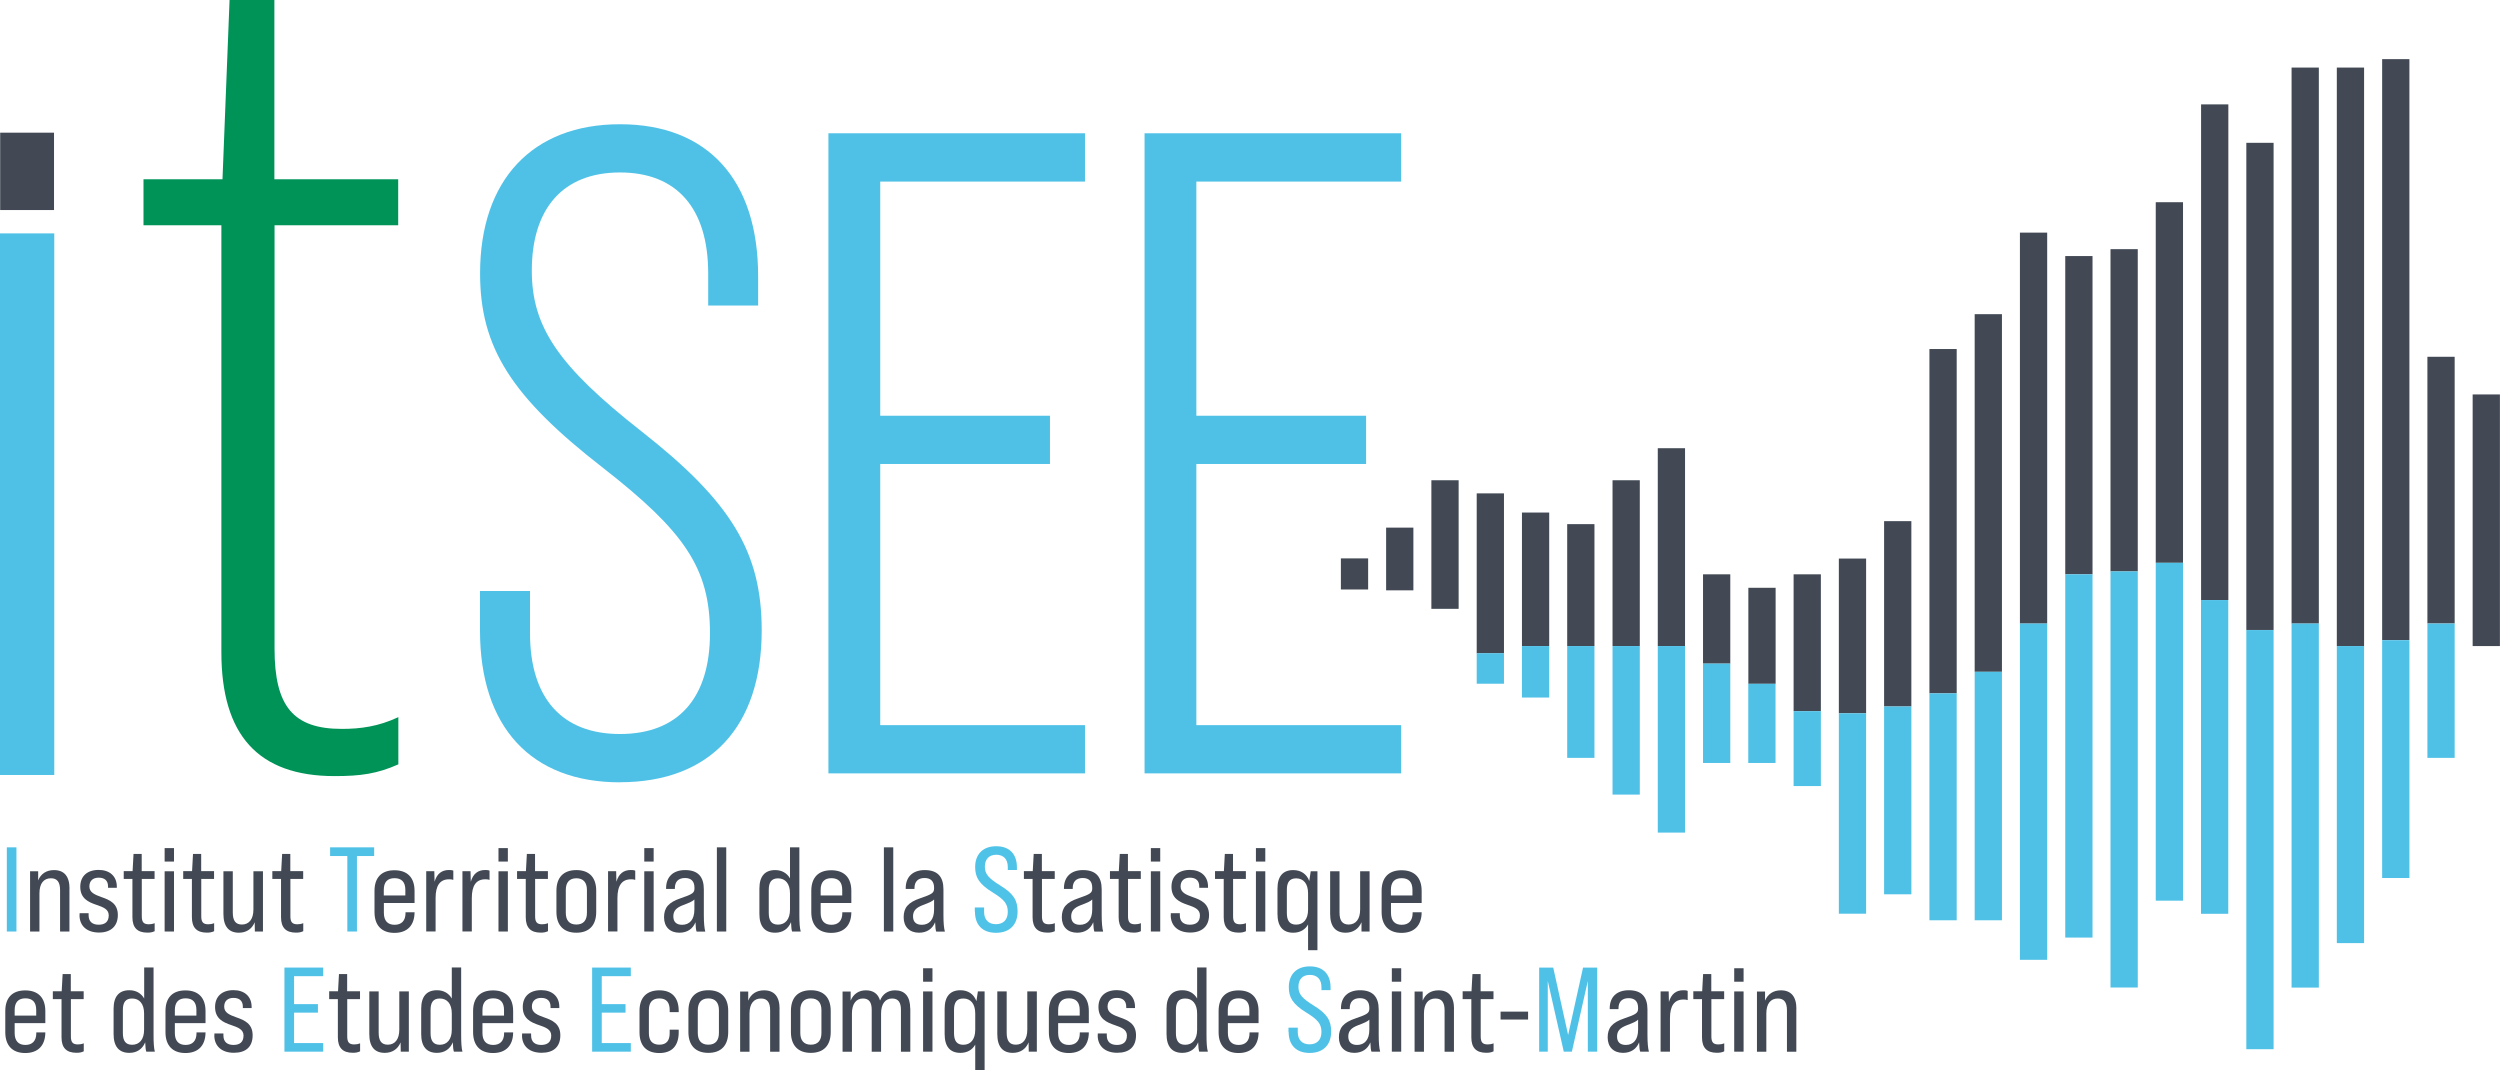<?xml version="1.0" encoding="UTF-8"?>
<svg id="Calque_2" data-name="Calque 2" xmlns="http://www.w3.org/2000/svg" viewBox="0 0 293.39 125.61">
  <defs>
    <style>
      .cls-1 {
        fill: #4fc2e8;
      }

      .cls-1, .cls-2, .cls-3, .cls-4 {
        stroke-width: 0px;
      }

      .cls-2 {
        fill: #009358;
      }

      .cls-3 {
        fill: #424954;
      }

      .cls-4 {
        fill: #4fc1e7;
      }
    </style>
  </defs>
  <g id="Calque_1-2" data-name="Calque 1">
    <g id="logo_quadri" data-name="logo quadri">
      <g id="logo_black" data-name="logo black">
        <rect class="cls-3" x="189.24" y="56.36" width="3.2" height="19.46"/>
        <rect class="cls-3" x="178.61" y="60.15" width="3.2" height="15.67"/>
        <rect class="cls-3" x="173.3" y="57.9" width="3.2" height="18.77"/>
        <rect class="cls-3" x="167.98" y="56.36" width="3.2" height="15.09"/>
        <rect class="cls-3" x="183.92" y="61.51" width="3.2" height="14.31"/>
        <rect class="cls-3" x="162.67" y="61.92" width="3.2" height="7.36"/>
        <rect class="cls-3" x="157.36" y="65.53" width="3.2" height="3.65"/>
        <rect class="cls-3" x="205.18" y="68.98" width="3.2" height="11.27"/>
        <rect class="cls-3" x="199.86" y="67.4" width="3.2" height="10.48"/>
        <rect class="cls-3" x="194.55" y="52.6" width="3.2" height="23.22"/>
        <rect class="cls-3" x="210.49" y="67.4" width="3.2" height="16.06"/>
        <rect class="cls-3" x="215.8" y="65.55" width="3.2" height="18.16"/>
        <rect class="cls-3" x="221.11" y="61.16" width="3.2" height="21.75"/>
        <rect class="cls-3" x="226.43" y="40.96" width="3.2" height="40.41"/>
        <rect class="cls-3" x="231.74" y="36.87" width="3.2" height="41.97"/>
        <rect class="cls-3" x="237.05" y="27.3" width="3.2" height="45.88"/>
        <rect class="cls-3" x="242.37" y="30.05" width="3.2" height="37.35"/>
        <rect class="cls-3" x="247.68" y="29.24" width="3.2" height="37.82"/>
        <rect class="cls-3" x="252.99" y="23.73" width="3.2" height="42.32"/>
        <rect class="cls-3" x="258.31" y="12.25" width="3.2" height="58.17"/>
        <rect class="cls-3" x="263.62" y="16.76" width="3.2" height="57.17"/>
        <rect class="cls-3" x="268.93" y="7.93" width="3.2" height="65.25"/>
        <rect class="cls-3" x="274.24" y="7.93" width="3.2" height="67.89"/>
        <rect class="cls-3" x="290.18" y="46.29" width="3.2" height="29.53"/>
        <rect class="cls-3" x="284.87" y="41.87" width="3.2" height="31.3"/>
        <rect class="cls-3" x="279.56" y="6.94" width="3.2" height="68.18"/>
      </g>
      <g id="logo_blue" data-name="logo blue">
        <rect class="cls-4" x="284.87" y="73.18" width="3.2" height="15.76"/>
        <rect class="cls-4" x="279.56" y="75.13" width="3.2" height="27.91"/>
        <rect class="cls-4" x="274.24" y="75.82" width="3.2" height="34.86"/>
        <rect class="cls-4" x="268.93" y="73.18" width="3.2" height="42.72"/>
        <rect class="cls-4" x="263.62" y="73.94" width="3.2" height="49.19"/>
        <rect class="cls-4" x="258.3" y="70.42" width="3.2" height="36.82"/>
        <rect class="cls-4" x="252.99" y="66.05" width="3.2" height="39.65"/>
        <rect class="cls-4" x="247.68" y="67.06" width="3.2" height="48.83"/>
        <rect class="cls-4" x="242.37" y="67.4" width="3.2" height="42.63"/>
        <rect class="cls-4" x="237.05" y="73.18" width="3.2" height="39.46"/>
        <rect class="cls-4" x="231.74" y="78.84" width="3.2" height="29.16"/>
        <rect class="cls-4" x="183.92" y="75.82" width="3.2" height="13.12"/>
        <rect class="cls-4" x="194.55" y="75.82" width="3.2" height="21.89"/>
        <rect class="cls-4" x="199.86" y="77.88" width="3.2" height="11.66"/>
        <rect class="cls-4" x="226.43" y="81.37" width="3.2" height="26.63"/>
        <rect class="cls-4" x="205.17" y="80.25" width="3.2" height="9.29"/>
        <rect class="cls-4" x="189.24" y="75.82" width="3.2" height="17.43"/>
        <rect class="cls-4" x="210.49" y="83.46" width="3.2" height="8.79"/>
        <rect class="cls-4" x="215.8" y="83.71" width="3.2" height="23.52"/>
        <rect class="cls-4" x="173.3" y="76.66" width="3.2" height="3.58"/>
        <rect class="cls-4" x="221.11" y="82.91" width="3.2" height="22.04"/>
        <rect class="cls-4" x="178.61" y="75.82" width="3.2" height="6.04"/>
      </g>
      <g id="nom_black" data-name="nom black">
        <path class="cls-3" d="M8.15,104.28v5.04h-1.1v-4.87c0-.93-.34-1.38-1.07-1.38-.85,0-1.35.61-1.35,1.76v4.49h-1.1v-7.07h.95v1.07c.32-.78.97-1.21,1.86-1.21,1.18,0,1.82.72,1.82,2.17"/>
        <path class="cls-3" d="M9.34,107.41v-.24h1.06v.25c0,.73.44,1.1,1.18,1.1s1.18-.34,1.18-1.1c0-.72-.65-.96-1.44-1.23-.95-.32-1.9-.75-1.9-2.12,0-1.23.8-1.98,2.16-1.98,1.28,0,2.13.73,2.13,1.96v.14h-1.03v-.16c0-.69-.41-1.03-1.1-1.03-.62,0-1.09.32-1.09,1.03s.64.97,1.45,1.26c.92.32,1.89.73,1.89,2.09,0,1.28-.79,2.06-2.2,2.06s-2.3-.76-2.3-2.05"/>
        <path class="cls-3" d="M16.64,103.17v4.37c0,.68.23.93.82.93.21,0,.44-.03.69-.13v.94c-.3.14-.54.17-.86.17-1.18,0-1.75-.59-1.75-1.81v-4.49h-1.02v-.92h1.04l.11-2.02h.96v2.02h1.51v.92h-1.51Z"/>
        <path class="cls-3" d="M19.32,99.53h1.1v1.58h-1.1v-1.58ZM19.32,102.25h1.1v7.07h-1.1v-7.07Z"/>
        <path class="cls-3" d="M23.62,103.17v4.37c0,.68.23.93.82.93.21,0,.44-.03.69-.13v.94c-.3.14-.54.17-.86.17-1.18,0-1.75-.59-1.75-1.81v-4.49h-1.02v-.92h1.04l.11-2.02h.96v2.02h1.51v.92h-1.51Z"/>
        <path class="cls-3" d="M30.86,102.25v7.07h-.95l-.02-1.09c-.31.78-.97,1.23-1.85,1.23-1.18,0-1.82-.72-1.82-2.2v-5.01h1.1v4.85c0,.93.32,1.4,1.07,1.4.83,0,1.35-.62,1.35-1.76v-4.49h1.1Z"/>
        <path class="cls-3" d="M34.08,103.17v4.37c0,.68.23.93.82.93.21,0,.44-.03.69-.13v.94c-.3.14-.54.17-.86.17-1.18,0-1.75-.59-1.75-1.81v-4.49h-1.02v-.92h1.04l.11-2.02h.96v2.02h1.51v.92h-1.51Z"/>
        <path class="cls-3" d="M48.65,104.54v1.43h-3.6v1.16c0,.92.44,1.4,1.26,1.4s1.28-.49,1.28-1.37v-.1h1.06v.06c-.03,1.49-.86,2.36-2.36,2.36s-2.34-.88-2.34-2.44v-2.48c0-1.57.82-2.43,2.34-2.43s2.36.86,2.36,2.43M47.57,105.09v-.66c0-.92-.44-1.37-1.27-1.37s-1.26.46-1.26,1.37v.66h2.53Z"/>
        <path class="cls-3" d="M53.2,102.19v1.07c-.16-.06-.31-.07-.49-.07-1.07,0-1.59.72-1.59,2.2v3.92h-1.1v-7.07h.95l.03,1.24c.27-.93.83-1.38,1.69-1.38.2,0,.37.01.52.08"/>
        <path class="cls-3" d="M57.45,102.19v1.07c-.16-.06-.31-.07-.49-.07-1.07,0-1.59.72-1.59,2.2v3.92h-1.1v-7.07h.95l.03,1.24c.27-.93.83-1.38,1.69-1.38.2,0,.37.01.52.08"/>
        <path class="cls-3" d="M58.5,99.53h1.1v1.58h-1.1v-1.58ZM58.5,102.25h1.1v7.07h-1.1v-7.07Z"/>
        <path class="cls-3" d="M62.8,103.17v4.37c0,.68.23.93.82.93.21,0,.44-.03.69-.13v.94c-.3.14-.54.17-.86.17-1.18,0-1.75-.59-1.75-1.81v-4.49h-1.02v-.92h1.04l.11-2.02h.96v2.02h1.51v.92h-1.51Z"/>
        <path class="cls-3" d="M65.3,107.02v-2.48c0-1.57.83-2.43,2.34-2.43s2.33.86,2.33,2.43v2.48c0,1.57-.83,2.44-2.33,2.44s-2.34-.88-2.34-2.44M68.88,107.12v-2.68c0-.86-.41-1.37-1.24-1.37s-1.24.51-1.24,1.37v2.68c0,.86.39,1.38,1.24,1.38s1.24-.52,1.24-1.38"/>
        <path class="cls-3" d="M74.55,102.19v1.07c-.16-.06-.31-.07-.49-.07-1.07,0-1.6.72-1.6,2.2v3.92h-1.1v-7.07h.95l.03,1.24c.27-.93.83-1.38,1.69-1.38.2,0,.37.01.52.08"/>
        <path class="cls-3" d="M75.61,99.53h1.1v1.58h-1.1v-1.58ZM75.61,102.25h1.1v7.07h-1.1v-7.07Z"/>
        <path class="cls-3" d="M81.75,109.32c-.07-.15-.11-.55-.13-1.09-.31.78-.97,1.23-1.89,1.23-1.11,0-1.8-.69-1.8-1.81s.51-1.75,1.96-2.24c1.42-.48,1.61-.64,1.61-1.16v-.07c0-.75-.38-1.14-1.11-1.14-.78,0-1.19.44-1.19,1.18v.1h-1.03v-.08c0-1.34.83-2.13,2.24-2.13,1.51,0,2.19.79,2.19,2.26v3.01c0,.9.06,1.55.17,1.95h-1.02ZM81.49,106.74v-1.18c-.18.2-.55.37-1.3.65-.83.31-1.17.69-1.17,1.33s.35.99,1.03.99c.88,0,1.44-.61,1.44-1.78"/>
        <rect class="cls-3" x="84.13" y="99.44" width="1.1" height="9.88"/>
        <path class="cls-3" d="M92.96,109.32c-.07-.17-.11-.56-.13-1.1-.32.79-.97,1.24-1.86,1.24-1.2,0-1.85-.73-1.85-2.2v-2.98c0-1.45.65-2.17,1.85-2.17.78,0,1.38.35,1.74.97v-3.64h1.1v7.93c0,.9.04,1.55.16,1.95h-1ZM92.71,106.74v-1.9c0-1.14-.55-1.76-1.4-1.76-.78,0-1.09.47-1.09,1.35v2.71c0,.89.31,1.37,1.09,1.37.85,0,1.4-.63,1.4-1.76"/>
        <path class="cls-3" d="M99.91,104.54v1.43h-3.6v1.16c0,.92.44,1.4,1.26,1.4s1.28-.49,1.28-1.37v-.1h1.06v.06c-.03,1.49-.86,2.36-2.36,2.36s-2.34-.88-2.34-2.44v-2.48c0-1.57.82-2.43,2.34-2.43s2.36.86,2.36,2.43M98.84,105.09v-.66c0-.92-.44-1.37-1.27-1.37s-1.26.46-1.26,1.37v.66h2.53Z"/>
        <rect class="cls-3" x="103.73" y="99.44" width="1.1" height="9.88"/>
        <path class="cls-3" d="M109.87,109.32c-.07-.15-.11-.55-.13-1.09-.31.78-.97,1.23-1.89,1.23-1.11,0-1.8-.69-1.8-1.81s.51-1.75,1.96-2.24c1.42-.48,1.61-.64,1.61-1.16v-.07c0-.75-.38-1.14-1.12-1.14-.78,0-1.18.44-1.18,1.18v.1h-1.03v-.08c0-1.34.83-2.13,2.24-2.13,1.51,0,2.19.79,2.19,2.26v3.01c0,.9.05,1.55.17,1.95h-1.02ZM109.62,106.74v-1.18c-.18.2-.55.37-1.3.65-.83.31-1.17.69-1.17,1.33s.35.99,1.03.99c.88,0,1.44-.61,1.44-1.78"/>
        <path class="cls-3" d="M122.28,103.17v4.37c0,.68.23.93.82.93.21,0,.44-.03.69-.13v.94c-.3.14-.54.17-.86.17-1.18,0-1.75-.59-1.75-1.81v-4.49h-1.02v-.92h1.04l.11-2.02h.96v2.02h1.51v.92h-1.51Z"/>
        <path class="cls-3" d="M128.43,109.32c-.07-.15-.11-.55-.13-1.09-.31.78-.97,1.23-1.89,1.23-1.11,0-1.8-.69-1.8-1.81s.51-1.75,1.96-2.24c1.42-.48,1.61-.64,1.61-1.16v-.07c0-.75-.38-1.14-1.11-1.14-.78,0-1.18.44-1.18,1.18v.1h-1.03v-.08c0-1.34.83-2.13,2.24-2.13,1.51,0,2.19.79,2.19,2.26v3.01c0,.9.06,1.55.17,1.95h-1.02ZM128.18,106.74v-1.18c-.18.2-.55.37-1.3.65-.83.31-1.17.69-1.17,1.33s.35.99,1.03.99c.88,0,1.44-.61,1.44-1.78"/>
        <path class="cls-3" d="M132.38,103.17v4.37c0,.68.23.93.82.93.21,0,.44-.03.69-.13v.94c-.3.14-.53.17-.86.17-1.18,0-1.75-.59-1.75-1.81v-4.49h-1.02v-.92h1.04l.11-2.02h.96v2.02h1.51v.92h-1.51Z"/>
        <path class="cls-3" d="M135.06,99.53h1.1v1.58h-1.1v-1.58ZM135.06,102.25h1.1v7.07h-1.1v-7.07Z"/>
        <path class="cls-3" d="M137.4,107.41v-.24h1.06v.25c0,.73.44,1.1,1.18,1.1s1.18-.34,1.18-1.1c0-.72-.65-.96-1.44-1.23-.95-.32-1.9-.75-1.9-2.12,0-1.23.8-1.98,2.16-1.98,1.28,0,2.13.73,2.13,1.96v.14h-1.03v-.16c0-.69-.41-1.03-1.1-1.03-.62,0-1.09.32-1.09,1.03s.63.97,1.45,1.26c.92.32,1.89.73,1.89,2.09,0,1.28-.79,2.06-2.2,2.06s-2.3-.76-2.3-2.05"/>
        <path class="cls-3" d="M144.71,103.17v4.37c0,.68.23.93.82.93.21,0,.44-.03.69-.13v.94c-.3.14-.54.17-.86.17-1.18,0-1.75-.59-1.75-1.81v-4.49h-1.02v-.92h1.04l.11-2.02h.96v2.02h1.51v.92h-1.51Z"/>
        <path class="cls-3" d="M147.39,99.53h1.1v1.58h-1.1v-1.58ZM147.39,102.25h1.1v7.07h-1.1v-7.07Z"/>
        <path class="cls-3" d="M154.61,102.25v9.26h-1.1v-3.02c-.34.62-.95.97-1.74.97-1.2,0-1.85-.73-1.85-2.2v-2.98c0-1.45.65-2.17,1.85-2.17.92,0,1.58.47,1.88,1.28l.17-1.14h.79ZM153.51,106.74v-1.9c0-1.14-.54-1.76-1.4-1.76-.78,0-1.09.47-1.09,1.35v2.71c0,.89.31,1.37,1.09,1.37.86,0,1.4-.63,1.4-1.76"/>
        <path class="cls-3" d="M160.73,102.25v7.07h-.95v-1.09c-.33.78-.99,1.23-1.86,1.23-1.18,0-1.82-.72-1.82-2.2v-5.01h1.1v4.85c0,.93.33,1.4,1.07,1.4.83,0,1.35-.62,1.35-1.76v-4.49h1.1Z"/>
        <path class="cls-3" d="M166.84,104.54v1.43h-3.6v1.16c0,.92.44,1.4,1.26,1.4s1.28-.49,1.28-1.37v-.1h1.06v.06c-.03,1.49-.86,2.36-2.36,2.36s-2.34-.88-2.34-2.44v-2.48c0-1.57.82-2.43,2.34-2.43s2.36.86,2.36,2.43M165.76,105.09v-.66c0-.92-.44-1.37-1.27-1.37s-1.26.46-1.26,1.37v.66h2.53Z"/>
        <path class="cls-3" d="M5.32,118.64v1.43H1.72v1.16c0,.92.44,1.4,1.26,1.4s1.28-.49,1.28-1.37v-.1h1.06v.06c-.03,1.49-.86,2.36-2.36,2.36s-2.34-.88-2.34-2.44v-2.48c0-1.57.82-2.43,2.34-2.43s2.36.86,2.36,2.43M4.25,119.19v-.66c0-.92-.44-1.37-1.27-1.37s-1.26.47-1.26,1.37v.66h2.53Z"/>
        <path class="cls-3" d="M8.32,117.27v4.37c0,.68.23.93.82.93.21,0,.44-.03.69-.13v.94c-.3.14-.54.17-.86.17-1.18,0-1.75-.59-1.75-1.81v-4.49h-1.02v-.92h1.04l.11-2.02h.96v2.02h1.51v.92h-1.51Z"/>
        <path class="cls-3" d="M17.17,123.42c-.07-.17-.11-.56-.13-1.1-.32.79-.97,1.24-1.86,1.24-1.2,0-1.85-.73-1.85-2.2v-2.98c0-1.45.65-2.17,1.85-2.17.78,0,1.38.35,1.74.97v-3.64h1.1v7.93c0,.9.04,1.55.15,1.95h-1ZM16.91,120.84v-1.9c0-1.14-.55-1.76-1.4-1.76-.78,0-1.09.46-1.09,1.35v2.71c0,.89.31,1.37,1.09,1.37.85,0,1.4-.63,1.4-1.76"/>
        <path class="cls-3" d="M24.12,118.64v1.43h-3.6v1.16c0,.92.44,1.4,1.26,1.4s1.28-.49,1.28-1.37v-.1h1.06v.06c-.03,1.49-.86,2.36-2.36,2.36s-2.34-.88-2.34-2.44v-2.48c0-1.57.82-2.43,2.34-2.43s2.36.86,2.36,2.43M23.05,119.19v-.66c0-.92-.44-1.37-1.27-1.37s-1.26.47-1.26,1.37v.66h2.53Z"/>
        <path class="cls-3" d="M25.16,121.52v-.24h1.06v.25c0,.73.44,1.1,1.18,1.1s1.18-.34,1.18-1.1c0-.72-.65-.96-1.44-1.23-.95-.32-1.9-.75-1.9-2.12,0-1.23.8-1.98,2.16-1.98,1.28,0,2.13.73,2.13,1.96v.14h-1.03v-.16c0-.69-.41-1.03-1.1-1.03-.62,0-1.09.32-1.09,1.03s.64.97,1.45,1.26c.92.32,1.89.73,1.89,2.09s-.79,2.06-2.2,2.06-2.3-.76-2.3-2.05"/>
        <path class="cls-3" d="M40.75,117.27v4.37c0,.68.23.93.82.93.21,0,.44-.03.69-.13v.94c-.3.14-.54.17-.86.17-1.18,0-1.75-.59-1.75-1.81v-4.49h-1.02v-.92h1.04l.11-2.02h.96v2.02h1.51v.92h-1.51Z"/>
        <path class="cls-3" d="M47.98,116.35v7.07h-.95l-.02-1.09c-.31.78-.97,1.23-1.85,1.23-1.19,0-1.82-.72-1.82-2.2v-5.01h1.1v4.85c0,.93.32,1.4,1.07,1.4.83,0,1.35-.62,1.35-1.76v-4.49h1.1Z"/>
        <path class="cls-3" d="M53.27,123.42c-.07-.17-.11-.56-.13-1.1-.32.79-.97,1.24-1.86,1.24-1.2,0-1.85-.73-1.85-2.2v-2.98c0-1.45.65-2.17,1.85-2.17.78,0,1.38.35,1.74.97v-3.64h1.1v7.93c0,.9.04,1.55.15,1.95h-1ZM53.02,120.84v-1.9c0-1.14-.55-1.76-1.4-1.76-.78,0-1.09.46-1.09,1.35v2.71c0,.89.31,1.37,1.09,1.37.85,0,1.4-.63,1.4-1.76"/>
        <path class="cls-3" d="M60.22,118.64v1.43h-3.6v1.16c0,.92.44,1.4,1.26,1.4s1.28-.49,1.28-1.37v-.1h1.06v.06c-.03,1.49-.86,2.36-2.36,2.36s-2.34-.88-2.34-2.44v-2.48c0-1.57.82-2.43,2.34-2.43s2.36.86,2.36,2.43M59.15,119.19v-.66c0-.92-.44-1.37-1.27-1.37s-1.26.47-1.26,1.37v.66h2.53Z"/>
        <path class="cls-3" d="M61.27,121.52v-.24h1.06v.25c0,.73.44,1.1,1.18,1.1s1.18-.34,1.18-1.1c0-.72-.65-.96-1.44-1.23-.95-.32-1.9-.75-1.9-2.12,0-1.23.8-1.98,2.16-1.98,1.28,0,2.13.73,2.13,1.96v.14h-1.03v-.16c0-.69-.41-1.03-1.1-1.03-.62,0-1.09.32-1.09,1.03s.64.97,1.45,1.26c.92.32,1.89.73,1.89,2.09s-.79,2.06-2.2,2.06-2.3-.76-2.3-2.05"/>
        <path class="cls-3" d="M75.05,121.15v-2.52c0-1.55.83-2.41,2.33-2.41s2.26.89,2.27,2.38v.18h-1.06v-.25c0-.89-.38-1.36-1.21-1.36s-1.23.48-1.23,1.36v2.72c0,.86.39,1.35,1.23,1.35s1.21-.49,1.21-1.35v-.41h1.06v.31c0,1.51-.73,2.43-2.27,2.43s-2.33-.89-2.33-2.43"/>
        <path class="cls-3" d="M80.79,121.12v-2.48c0-1.57.83-2.43,2.34-2.43s2.33.86,2.33,2.43v2.48c0,1.57-.83,2.44-2.33,2.44s-2.34-.87-2.34-2.44M84.37,121.22v-2.68c0-.86-.41-1.37-1.24-1.37s-1.24.51-1.24,1.37v2.68c0,.86.39,1.38,1.24,1.38s1.24-.52,1.24-1.38"/>
        <path class="cls-3" d="M91.48,118.39v5.04h-1.1v-4.87c0-.93-.34-1.38-1.07-1.38-.85,0-1.35.61-1.35,1.76v4.49h-1.1v-7.07h.95v1.07c.32-.78.97-1.21,1.86-1.21,1.18,0,1.82.72,1.82,2.17"/>
        <path class="cls-3" d="M92.82,121.12v-2.48c0-1.57.83-2.43,2.34-2.43s2.33.86,2.33,2.43v2.48c0,1.57-.83,2.44-2.33,2.44s-2.34-.87-2.34-2.44M96.4,121.22v-2.68c0-.86-.41-1.37-1.24-1.37s-1.24.51-1.24,1.37v2.68c0,.86.4,1.38,1.24,1.38s1.24-.52,1.24-1.38"/>
        <path class="cls-3" d="M106.83,118.36v5.07h-1.1v-4.94c0-.83-.3-1.31-1.03-1.31-.8,0-1.3.62-1.3,1.76v4.49h-1.1v-4.94c0-.85-.31-1.31-1.02-1.31-.8,0-1.3.62-1.3,1.76v4.49h-1.1v-7.07h.95v1.07c.32-.78.95-1.21,1.79-1.21s1.43.39,1.66,1.2c.3-.76.92-1.2,1.76-1.2,1.14,0,1.78.71,1.78,2.14"/>
        <path class="cls-3" d="M108.33,113.63h1.1v1.58h-1.1v-1.58ZM108.33,116.35h1.1v7.07h-1.1v-7.07Z"/>
        <path class="cls-3" d="M115.55,116.35v9.26h-1.1v-3.02c-.34.62-.95.97-1.74.97-1.2,0-1.85-.73-1.85-2.2v-2.98c0-1.45.65-2.17,1.85-2.17.92,0,1.58.47,1.88,1.28l.17-1.14h.79ZM114.45,120.84v-1.9c0-1.14-.54-1.76-1.4-1.76-.78,0-1.09.46-1.09,1.35v2.71c0,.89.31,1.37,1.09,1.37.86,0,1.4-.63,1.4-1.76"/>
        <path class="cls-3" d="M121.68,116.35v7.07h-.95l-.02-1.09c-.31.78-.97,1.23-1.85,1.23-1.18,0-1.82-.72-1.82-2.2v-5.01h1.1v4.85c0,.93.32,1.4,1.07,1.4.83,0,1.35-.62,1.35-1.76v-4.49h1.1Z"/>
        <path class="cls-3" d="M127.78,118.64v1.43h-3.6v1.16c0,.92.44,1.4,1.26,1.4s1.28-.49,1.28-1.37v-.1h1.06v.06c-.03,1.49-.86,2.36-2.35,2.36s-2.34-.88-2.34-2.44v-2.48c0-1.57.82-2.43,2.34-2.43s2.35.86,2.35,2.43M126.71,119.19v-.66c0-.92-.44-1.37-1.27-1.37s-1.26.47-1.26,1.37v.66h2.53Z"/>
        <path class="cls-3" d="M128.83,121.52v-.24h1.06v.25c0,.73.44,1.1,1.18,1.1s1.18-.34,1.18-1.1c0-.72-.65-.96-1.44-1.23-.95-.32-1.9-.75-1.9-2.12,0-1.23.8-1.98,2.16-1.98,1.28,0,2.13.73,2.13,1.96v.14h-1.03v-.16c0-.69-.41-1.03-1.1-1.03-.62,0-1.09.32-1.09,1.03s.64.97,1.45,1.26c.92.32,1.89.73,1.89,2.09s-.79,2.06-2.2,2.06-2.3-.76-2.3-2.05"/>
        <path class="cls-3" d="M140.74,123.42c-.07-.17-.11-.56-.13-1.1-.32.79-.97,1.24-1.86,1.24-1.2,0-1.85-.73-1.85-2.2v-2.98c0-1.45.65-2.17,1.85-2.17.78,0,1.38.35,1.74.97v-3.64h1.1v7.93c0,.9.04,1.55.16,1.95h-1ZM140.49,120.84v-1.9c0-1.14-.55-1.76-1.4-1.76-.78,0-1.09.46-1.09,1.35v2.71c0,.89.31,1.37,1.09,1.37.85,0,1.4-.63,1.4-1.76"/>
        <path class="cls-3" d="M147.7,118.64v1.43h-3.6v1.16c0,.92.44,1.4,1.26,1.4s1.28-.49,1.28-1.37v-.1h1.06v.06c-.03,1.49-.86,2.36-2.35,2.36s-2.34-.88-2.34-2.44v-2.48c0-1.57.82-2.43,2.34-2.43s2.35.86,2.35,2.43M146.62,119.19v-.66c0-.92-.44-1.37-1.27-1.37s-1.26.47-1.26,1.37v.66h2.53Z"/>
        <path class="cls-3" d="M160.95,123.42c-.07-.15-.11-.55-.13-1.09-.31.78-.97,1.23-1.89,1.23-1.11,0-1.8-.69-1.8-1.81s.51-1.75,1.96-2.24c1.42-.48,1.61-.64,1.61-1.16v-.07c0-.75-.38-1.14-1.11-1.14-.78,0-1.19.44-1.19,1.19v.1h-1.03v-.09c0-1.34.83-2.13,2.24-2.13,1.51,0,2.19.79,2.19,2.26v3c0,.9.06,1.55.17,1.95h-1.02ZM160.7,120.84v-1.18c-.18.2-.55.37-1.3.65-.83.31-1.17.69-1.17,1.33s.35.99,1.03.99c.88,0,1.44-.61,1.44-1.78"/>
        <path class="cls-3" d="M163.34,113.63h1.1v1.58h-1.1v-1.58ZM163.34,116.35h1.1v7.07h-1.1v-7.07Z"/>
        <path class="cls-3" d="M170.63,118.39v5.04h-1.1v-4.87c0-.93-.34-1.38-1.07-1.38-.85,0-1.35.61-1.35,1.76v4.49h-1.1v-7.07h.95v1.07c.32-.78.97-1.21,1.86-1.21,1.18,0,1.82.72,1.82,2.17"/>
        <path class="cls-3" d="M173.77,117.27v4.37c0,.68.23.93.82.93.21,0,.44-.03.69-.13v.94c-.3.14-.54.17-.86.17-1.18,0-1.75-.59-1.75-1.81v-4.49h-1.02v-.92h1.04l.11-2.02h.96v2.02h1.51v.92h-1.51Z"/>
        <rect class="cls-3" x="176.1" y="118.72" width="3.23" height=".93"/>
        <path class="cls-3" d="M192.49,123.42c-.07-.15-.11-.55-.13-1.09-.31.78-.97,1.23-1.89,1.23-1.11,0-1.8-.69-1.8-1.81s.51-1.75,1.96-2.24c1.42-.48,1.61-.64,1.61-1.16v-.07c0-.75-.38-1.14-1.11-1.14-.78,0-1.19.44-1.19,1.19v.1h-1.03v-.09c0-1.34.83-2.13,2.24-2.13,1.51,0,2.19.79,2.19,2.26v3c0,.9.06,1.55.17,1.95h-1.02ZM192.24,120.84v-1.18c-.18.2-.55.37-1.3.65-.83.31-1.17.69-1.17,1.33s.35.99,1.03.99c.88,0,1.44-.61,1.44-1.78"/>
        <path class="cls-3" d="M198.06,116.3v1.07c-.16-.06-.31-.07-.49-.07-1.07,0-1.59.72-1.59,2.2v3.92h-1.1v-7.07h.95l.03,1.24c.27-.93.83-1.38,1.69-1.38.2,0,.37.01.52.08"/>
        <path class="cls-3" d="M200.84,117.27v4.37c0,.68.23.93.82.93.21,0,.44-.03.69-.13v.94c-.3.14-.54.17-.86.17-1.18,0-1.75-.59-1.75-1.81v-4.49h-1.02v-.92h1.04l.11-2.02h.96v2.02h1.51v.92h-1.51Z"/>
        <path class="cls-3" d="M203.52,113.63h1.1v1.58h-1.1v-1.58ZM203.52,116.35h1.1v7.07h-1.1v-7.07Z"/>
        <path class="cls-3" d="M210.81,118.39v5.04h-1.1v-4.87c0-.93-.34-1.38-1.07-1.38-.85,0-1.35.61-1.35,1.76v4.49h-1.1v-7.07h.95v1.07c.33-.78.97-1.21,1.86-1.21,1.18,0,1.82.72,1.82,2.17"/>
      </g>
      <g id="no_blue" data-name="no blue">
        <rect class="cls-4" x=".8" y="99.44" width="1.13" height="9.88"/>
        <polygon class="cls-4" points="40.76 100.46 38.74 100.46 38.74 99.44 43.91 99.44 43.91 100.46 41.89 100.46 41.89 109.32 40.76 109.32 40.76 100.46"/>
        <path class="cls-1" d="M114.4,106.99v-.49h1.09v.52c0,.9.51,1.44,1.38,1.44s1.4-.52,1.4-1.45-.41-1.44-1.76-2.27c-1.61-.99-2.07-1.78-2.07-2.99,0-1.48.89-2.44,2.47-2.44s2.43.94,2.43,2.47v.32h-1.07v-.35c0-.9-.48-1.44-1.35-1.44s-1.34.54-1.34,1.4.42,1.35,1.81,2.21c1.58.97,2.03,1.76,2.03,3.05,0,1.52-.9,2.5-2.53,2.5s-2.47-.96-2.47-2.47"/>
        <polygon class="cls-4" points="33.38 113.55 37.93 113.55 37.93 114.56 34.51 114.56 34.51 117.84 37.31 117.84 37.31 118.84 34.51 118.84 34.51 122.41 37.93 122.41 37.93 123.42 33.38 123.42 33.38 113.55"/>
        <polygon class="cls-4" points="69.49 113.55 74.03 113.55 74.03 114.56 70.62 114.56 70.62 117.84 73.41 117.84 73.41 118.84 70.62 118.84 70.62 122.41 74.03 122.41 74.03 123.42 69.49 123.42 69.49 113.55"/>
        <path class="cls-4" d="M151.21,121.09v-.49h1.09v.52c0,.9.51,1.44,1.38,1.44s1.4-.52,1.4-1.45-.41-1.44-1.76-2.27c-1.61-.99-2.07-1.78-2.07-2.99,0-1.48.89-2.44,2.47-2.44s2.43.95,2.43,2.47v.32h-1.07v-.35c0-.9-.48-1.44-1.36-1.44s-1.34.54-1.34,1.4.42,1.35,1.81,2.21c1.58.97,2.03,1.76,2.03,3.05,0,1.52-.9,2.5-2.52,2.5s-2.47-.96-2.47-2.47"/>
        <polygon class="cls-4" points="180.63 113.55 182.28 113.55 184.03 121.46 185.78 113.55 187.44 113.55 187.44 123.42 186.34 123.42 186.34 115.13 184.47 123.42 183.52 123.42 181.64 115.13 181.64 123.42 180.63 123.42 180.63 113.55"/>
      </g>
      <g id="itsee">
        <polygon id="e" class="cls-4" points="134.32 90.76 134.32 15.64 164.43 15.64 164.43 21.31 140.4 21.31 140.4 48.79 160.32 48.79 160.32 54.45 140.4 54.45 140.4 85.1 164.43 85.1 164.43 90.76 134.32 90.76"/>
        <polygon id="e-2" data-name="e" class="cls-4" points="97.22 90.76 97.22 15.64 127.33 15.64 127.33 21.31 103.3 21.31 103.3 48.79 123.22 48.79 123.22 54.45 103.3 54.45 103.3 85.1 127.33 85.1 127.33 90.76 97.22 90.76"/>
        <path id="s" class="cls-4" d="M72.75,91.81c-10.44,0-16.42-6.5-16.42-17.82v-4.63h5.87v4.94c0,7.64,3.75,11.84,10.56,11.84s10.56-4.2,10.56-11.84-3.04-11.96-12.51-19.36c-10.82-8.39-14.47-14.16-14.47-22.86,0-10.96,6.14-17.5,16.42-17.5s16.21,6.5,16.21,17.82v3.46h-5.86v-3.78c0-7.64-3.68-11.84-10.35-11.84s-10.35,4.2-10.35,11.52c0,6.62,3.12,11.2,12.83,18.83,10.58,8.29,14.15,14.19,14.15,23.39,0,11.32-6.06,17.82-16.63,17.82"/>
        <path id="t" class="cls-2" d="M32.22,26.44v49.69c0,6.78,2.21,9.41,7.89,9.41,2.21,0,4.29-.28,6.64-1.38v5.54c-2.49,1.11-4.43,1.38-7.48,1.38-9,0-13.29-4.85-13.29-14.53V26.44h-9.14v-5.4h9.27l.83-21.04h5.26v21.04h14.53v5.4h-14.53Z"/>
        <g id="i">
          <rect class="cls-4" y="27.39" width="6.37" height="63.56"/>
          <rect class="cls-3" x=".02" y="15.57" width="6.32" height="9.08"/>
        </g>
      </g>
    </g>
  </g>
</svg>